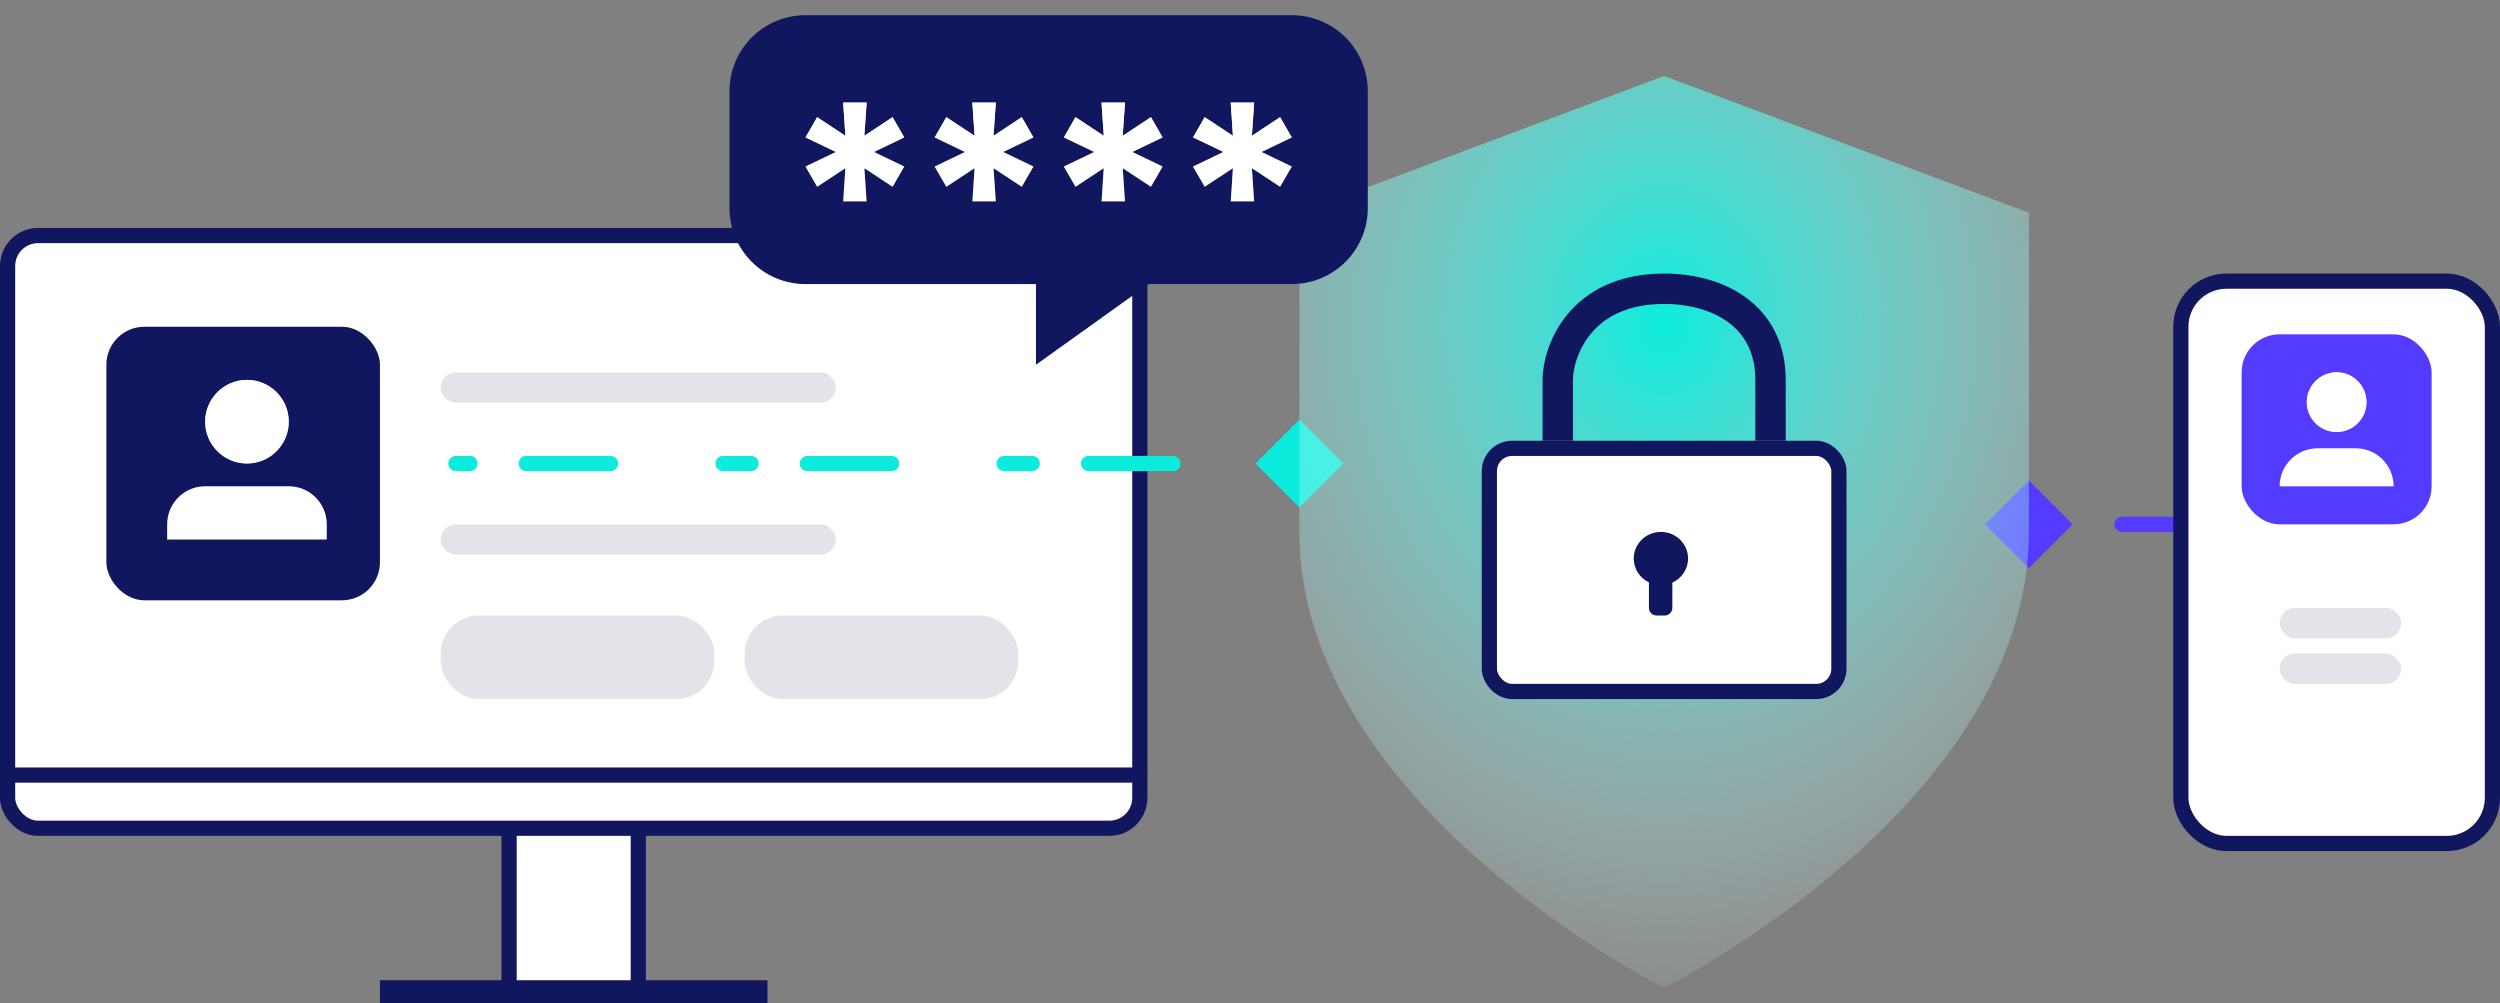 <svg width="329" height="132" viewBox="0 0 329 132" fill="none" xmlns="http://www.w3.org/2000/svg">
<rect x="0" y="0" width="329" height="132" fill="#808080" stroke="none"/>
<path d="M316 70C316.552 70 317 69.552 317 69C317 68.448 316.552 68 316 68L316 70ZM261.226 69L267 74.773L272.774 69L267 63.227L261.226 69ZM269.45 70C270.002 70 270.45 69.552 270.45 69C270.45 68.448 270.002 68 269.45 68L269.45 70ZM279.25 68C278.698 68 278.25 68.448 278.25 69C278.25 69.552 278.698 70 279.25 70L279.25 68ZM293.95 70C294.502 70 294.95 69.552 294.95 69C294.95 68.448 294.502 68 293.95 68L293.95 70ZM313.55 68C312.998 68 312.55 68.448 312.55 69C312.55 69.552 312.998 70 313.55 70L313.55 68ZM267 70L269.45 70L269.45 68L267 68L267 70ZM279.25 70L293.95 70L293.95 68L279.25 68L279.25 70ZM313.55 70L316 70L316 68L313.55 68L313.55 70Z" fill="#533BFF"/>
<rect x="287" y="37" width="41" height="74" rx="6" fill="white"/>
<rect x="287" y="37" width="41" height="74" rx="6" fill="url(#paint0_linear_2942_4998)"/>
<rect x="295" y="44" width="25" height="25" rx="5" fill="#533BFF"/>
<path fill-rule="evenodd" clip-rule="evenodd" d="M307.5 56.857C309.67 56.857 311.429 55.098 311.429 52.929C311.429 50.759 309.67 49 307.5 49C305.33 49 303.571 50.759 303.571 52.929C303.571 55.098 305.33 56.857 307.5 56.857ZM305 59C302.239 59 300 61.239 300 64H315C315 61.239 312.761 59 310 59H305Z" fill="white"/>
<path fill-rule="evenodd" clip-rule="evenodd" d="M307.5 56.857C309.67 56.857 311.429 55.098 311.429 52.929C311.429 50.759 309.67 49 307.5 49C305.33 49 303.571 50.759 303.571 52.929C303.571 55.098 305.33 56.857 307.5 56.857ZM305 59C302.239 59 300 61.239 300 64H315C315 61.239 312.761 59 310 59H305Z" fill="url(#paint1_linear_2942_4998)"/>
<rect x="300" y="80" width="16" height="4" rx="2" fill="#E3E3E9"/>
<rect x="300" y="86" width="16" height="4" rx="2" fill="#E3E3E9"/>
<rect x="287" y="37" width="41" height="74" rx="6" stroke="#11175F" stroke-width="2"/>
<rect x="84" y="108" width="23" height="17" transform="rotate(90 84 108)" fill="white"/>
<rect x="84" y="108" width="23" height="17" transform="rotate(90 84 108)" fill="url(#paint2_linear_2942_4998)"/>
<rect x="84" y="108" width="23" height="17" transform="rotate(90 84 108)" stroke="#11175F" stroke-width="2"/>
<rect x="1" y="31" width="149" height="78" rx="4" fill="white"/>
<rect x="1" y="31" width="149" height="78" rx="4" fill="url(#paint3_linear_2942_4998)"/>
<rect x="1" y="31" width="149" height="78" rx="4" stroke="#11175F" stroke-width="2"/>
<rect x="50.75" y="129.75" width="49.5" height="1.5" fill="white"/>
<rect x="50.75" y="129.75" width="49.5" height="1.5" fill="url(#paint4_linear_2942_4998)"/>
<rect x="50.75" y="129.75" width="49.5" height="1.5" stroke="#11175F" stroke-width="1.5"/>
<rect y="101" width="151" height="2" rx="1" fill="#11175F"/>
<rect x="58" y="81" width="36" height="11" rx="5" fill="#E3E3E9"/>
<rect x="98" y="81" width="36" height="11" rx="5" fill="#E3E3E9"/>
<rect x="14" y="43" width="36" height="36" rx="5" fill="#11175F"/>
<path fill-rule="evenodd" clip-rule="evenodd" d="M32.5 61C35.538 61 38 58.538 38 55.5C38 52.462 35.538 50 32.5 50C29.462 50 27 52.462 27 55.5C27 58.538 29.462 61 32.5 61ZM27 64C24.239 64 22 66.239 22 69V71H43V69C43 66.239 40.761 64 38 64H27Z" fill="white"/>
<path fill-rule="evenodd" clip-rule="evenodd" d="M32.5 61C35.538 61 38 58.538 38 55.5C38 52.462 35.538 50 32.5 50C29.462 50 27 52.462 27 55.5C27 58.538 29.462 61 32.5 61ZM27 64C24.239 64 22 66.239 22 69V71H43V69C43 66.239 40.761 64 38 64H27Z" fill="url(#paint5_linear_2942_4998)"/>
<rect x="58" y="49" width="52" height="4" rx="2" fill="#E3E3E9"/>
<rect x="58" y="69" width="52" height="4" rx="2" fill="#E3E3E9"/>
<path d="M176.773 61L171 55.227L165.226 61L171 66.773L176.773 61ZM60 60C59.448 60 59 60.448 59 61C59 61.552 59.448 62 60 62V60ZM61.85 62C62.402 62 62.85 61.552 62.85 61C62.85 60.448 62.402 60 61.85 60V62ZM69.25 60C68.698 60 68.25 60.448 68.25 61C68.25 61.552 68.698 62 69.25 62V60ZM80.35 62C80.902 62 81.35 61.552 81.35 61C81.35 60.448 80.902 60 80.35 60V62ZM95.15 60C94.598 60 94.15 60.448 94.15 61C94.15 61.552 94.598 62 95.15 62V60ZM98.85 62C99.402 62 99.85 61.552 99.85 61C99.85 60.448 99.402 60 98.85 60V62ZM106.25 60C105.698 60 105.25 60.448 105.25 61C105.25 61.552 105.698 62 106.25 62V60ZM117.35 62C117.902 62 118.35 61.552 118.35 61C118.35 60.448 117.902 60 117.35 60V62ZM132.15 60C131.598 60 131.15 60.448 131.15 61C131.15 61.552 131.598 62 132.15 62V60ZM135.85 62C136.402 62 136.85 61.552 136.85 61C136.85 60.448 136.402 60 135.85 60V62ZM143.25 60C142.698 60 142.25 60.448 142.25 61C142.25 61.552 142.698 62 143.25 62V60ZM154.35 62C154.902 62 155.35 61.552 155.35 61C155.35 60.448 154.902 60 154.35 60V62ZM169.15 60C168.598 60 168.15 60.448 168.15 61C168.15 61.552 168.598 62 169.15 62V60ZM60 62H61.85V60H60V62ZM69.25 62H80.35V60H69.25V62ZM95.15 62H98.85V60H95.15V62ZM106.25 62H117.35V60H106.25V62ZM132.15 62H135.85V60H132.15V62ZM143.25 62H154.35V60H143.25V62ZM169.15 62H171V60H169.15V62Z" fill="#0CECDD"/>
<path d="M219 130C219 130 267 106 267 70V28L219 10L171 28V70C171 106 219 130 219 130Z" fill="url(#paint6_radial_2942_4998)"/>
<path d="M205 58V50C205 46.444 207.8 38 219 38C226 38 233 41.467 233 50V58" stroke="#11175F" stroke-width="4"/>
<rect x="196" y="59" width="46" height="32" rx="3" fill="white"/>
<rect x="196" y="59" width="46" height="32" rx="3" fill="url(#paint7_linear_2942_4998)"/>
<rect x="196" y="59" width="46" height="32" rx="3" stroke="#11175F" stroke-width="2"/>
<path fill-rule="evenodd" clip-rule="evenodd" d="M220.081 76.675C221.302 76.118 222.149 74.906 222.149 73.5C222.149 71.567 220.549 70 218.574 70C216.6 70 215 71.567 215 73.5C215 74.88 215.815 76.073 217 76.643V80C217 80.552 217.448 81 218 81H219.081C219.634 81 220.081 80.552 220.081 80V76.675Z" fill="#11175F"/>
<path d="M151.172 36.385H150.851L150.59 36.571L137.336 46.055V37.385V36.385H136.336H106C101.029 36.385 97 32.355 97 27.385V12C97 7.029 101.029 3 106 3H170C174.971 3 179 7.029 179 12V27.385C179 32.355 174.971 36.385 170 36.385H151.172Z" fill="#11175F" stroke="#11175F" stroke-width="2"/>
<path d="M110.964 26.5H114.048L113.75 22.133L117.464 24.582L119 21.918L115.011 20L119 18.082L117.464 15.418L113.75 17.867L114.048 13.5H110.964L111.25 17.867L107.536 15.418L106 18.082L110.001 20L106 21.918L107.536 24.582L111.25 22.133L110.964 26.5Z" fill="white"/>
<path d="M110.964 26.5H114.048L113.75 22.133L117.464 24.582L119 21.918L115.011 20L119 18.082L117.464 15.418L113.75 17.867L114.048 13.5H110.964L111.25 17.867L107.536 15.418L106 18.082L110.001 20L106 21.918L107.536 24.582L111.25 22.133L110.964 26.5Z" fill="url(#paint8_linear_2942_4998)"/>
<path d="M127.964 26.5H131.048L130.75 22.133L134.464 24.582L136 21.918L132.011 20L136 18.082L134.464 15.418L130.75 17.867L131.048 13.5H127.964L128.25 17.867L124.536 15.418L123 18.082L127.001 20L123 21.918L124.536 24.582L128.25 22.133L127.964 26.5Z" fill="white"/>
<path d="M127.964 26.5H131.048L130.75 22.133L134.464 24.582L136 21.918L132.011 20L136 18.082L134.464 15.418L130.75 17.867L131.048 13.5H127.964L128.25 17.867L124.536 15.418L123 18.082L127.001 20L123 21.918L124.536 24.582L128.25 22.133L127.964 26.5Z" fill="url(#paint9_linear_2942_4998)"/>
<path d="M144.964 26.5H148.048L147.75 22.133L151.464 24.582L153 21.918L149.011 20L153 18.082L151.464 15.418L147.75 17.867L148.048 13.5H144.964L145.25 17.867L141.536 15.418L140 18.082L144.001 20L140 21.918L141.536 24.582L145.25 22.133L144.964 26.5Z" fill="white"/>
<path d="M144.964 26.5H148.048L147.75 22.133L151.464 24.582L153 21.918L149.011 20L153 18.082L151.464 15.418L147.75 17.867L148.048 13.5H144.964L145.25 17.867L141.536 15.418L140 18.082L144.001 20L140 21.918L141.536 24.582L145.25 22.133L144.964 26.5Z" fill="url(#paint10_linear_2942_4998)"/>
<path d="M161.964 26.5H165.048L164.75 22.133L168.464 24.582L170 21.918L166.011 20L170 18.082L168.464 15.418L164.75 17.867L165.048 13.5H161.964L162.25 17.867L158.536 15.418L157 18.082L161.001 20L157 21.918L158.536 24.582L162.25 22.133L161.964 26.5Z" fill="white"/>
<path d="M161.964 26.5H165.048L164.75 22.133L168.464 24.582L170 21.918L166.011 20L170 18.082L168.464 15.418L164.75 17.867L165.048 13.5H161.964L162.25 17.867L158.536 15.418L157 18.082L161.001 20L157 21.918L158.536 24.582L162.25 22.133L161.964 26.5Z" fill="url(#paint11_linear_2942_4998)"/>
<defs>
<linearGradient id="paint0_linear_2942_4998" x1="307.5" y1="38" x2="307.5" y2="110" gradientUnits="userSpaceOnUse">
<stop stop-color="white"/>
<stop offset="1" stop-color="white" stop-opacity="0"/>
</linearGradient>
<linearGradient id="paint1_linear_2942_4998" x1="307.5" y1="49" x2="307.5" y2="64" gradientUnits="userSpaceOnUse">
<stop stop-color="white"/>
<stop offset="1" stop-color="white" stop-opacity="0"/>
</linearGradient>
<linearGradient id="paint2_linear_2942_4998" x1="97.5" y1="107" x2="97.5" y2="126" gradientUnits="userSpaceOnUse">
<stop stop-color="white"/>
<stop offset="1" stop-color="white" stop-opacity="0"/>
</linearGradient>
<linearGradient id="paint3_linear_2942_4998" x1="75.5" y1="30" x2="75.5" y2="110" gradientUnits="userSpaceOnUse">
<stop stop-color="white"/>
<stop offset="1" stop-color="white" stop-opacity="0"/>
</linearGradient>
<linearGradient id="paint4_linear_2942_4998" x1="75.5" y1="129" x2="75.5" y2="132" gradientUnits="userSpaceOnUse">
<stop stop-color="white"/>
<stop offset="1" stop-color="white" stop-opacity="0"/>
</linearGradient>
<linearGradient id="paint5_linear_2942_4998" x1="32.5" y1="50" x2="32.5" y2="71" gradientUnits="userSpaceOnUse">
<stop stop-color="white"/>
<stop offset="1" stop-color="white" stop-opacity="0"/>
</linearGradient>
<radialGradient id="paint6_radial_2942_4998" cx="0" cy="0" r="1" gradientUnits="userSpaceOnUse" gradientTransform="translate(219 42.558) rotate(90) scale(98.139 81.679)">
<stop stop-color="#0CECDD"/>
<stop offset="1" stop-color="white" stop-opacity="0"/>
</radialGradient>
<linearGradient id="paint7_linear_2942_4998" x1="219" y1="58" x2="219" y2="92" gradientUnits="userSpaceOnUse">
<stop stop-color="white"/>
<stop offset="1" stop-color="white" stop-opacity="0"/>
</linearGradient>
<linearGradient id="paint8_linear_2942_4998" x1="112.5" y1="13.5" x2="112.5" y2="26.5" gradientUnits="userSpaceOnUse">
<stop stop-color="white"/>
<stop offset="1" stop-color="white" stop-opacity="0"/>
</linearGradient>
<linearGradient id="paint9_linear_2942_4998" x1="129.5" y1="13.5" x2="129.5" y2="26.5" gradientUnits="userSpaceOnUse">
<stop stop-color="white"/>
<stop offset="1" stop-color="white" stop-opacity="0"/>
</linearGradient>
<linearGradient id="paint10_linear_2942_4998" x1="146.5" y1="13.5" x2="146.5" y2="26.5" gradientUnits="userSpaceOnUse">
<stop stop-color="white"/>
<stop offset="1" stop-color="white" stop-opacity="0"/>
</linearGradient>
<linearGradient id="paint11_linear_2942_4998" x1="163.5" y1="13.5" x2="163.5" y2="26.5" gradientUnits="userSpaceOnUse">
<stop stop-color="white"/>
<stop offset="1" stop-color="white" stop-opacity="0"/>
</linearGradient>
</defs>
</svg>
